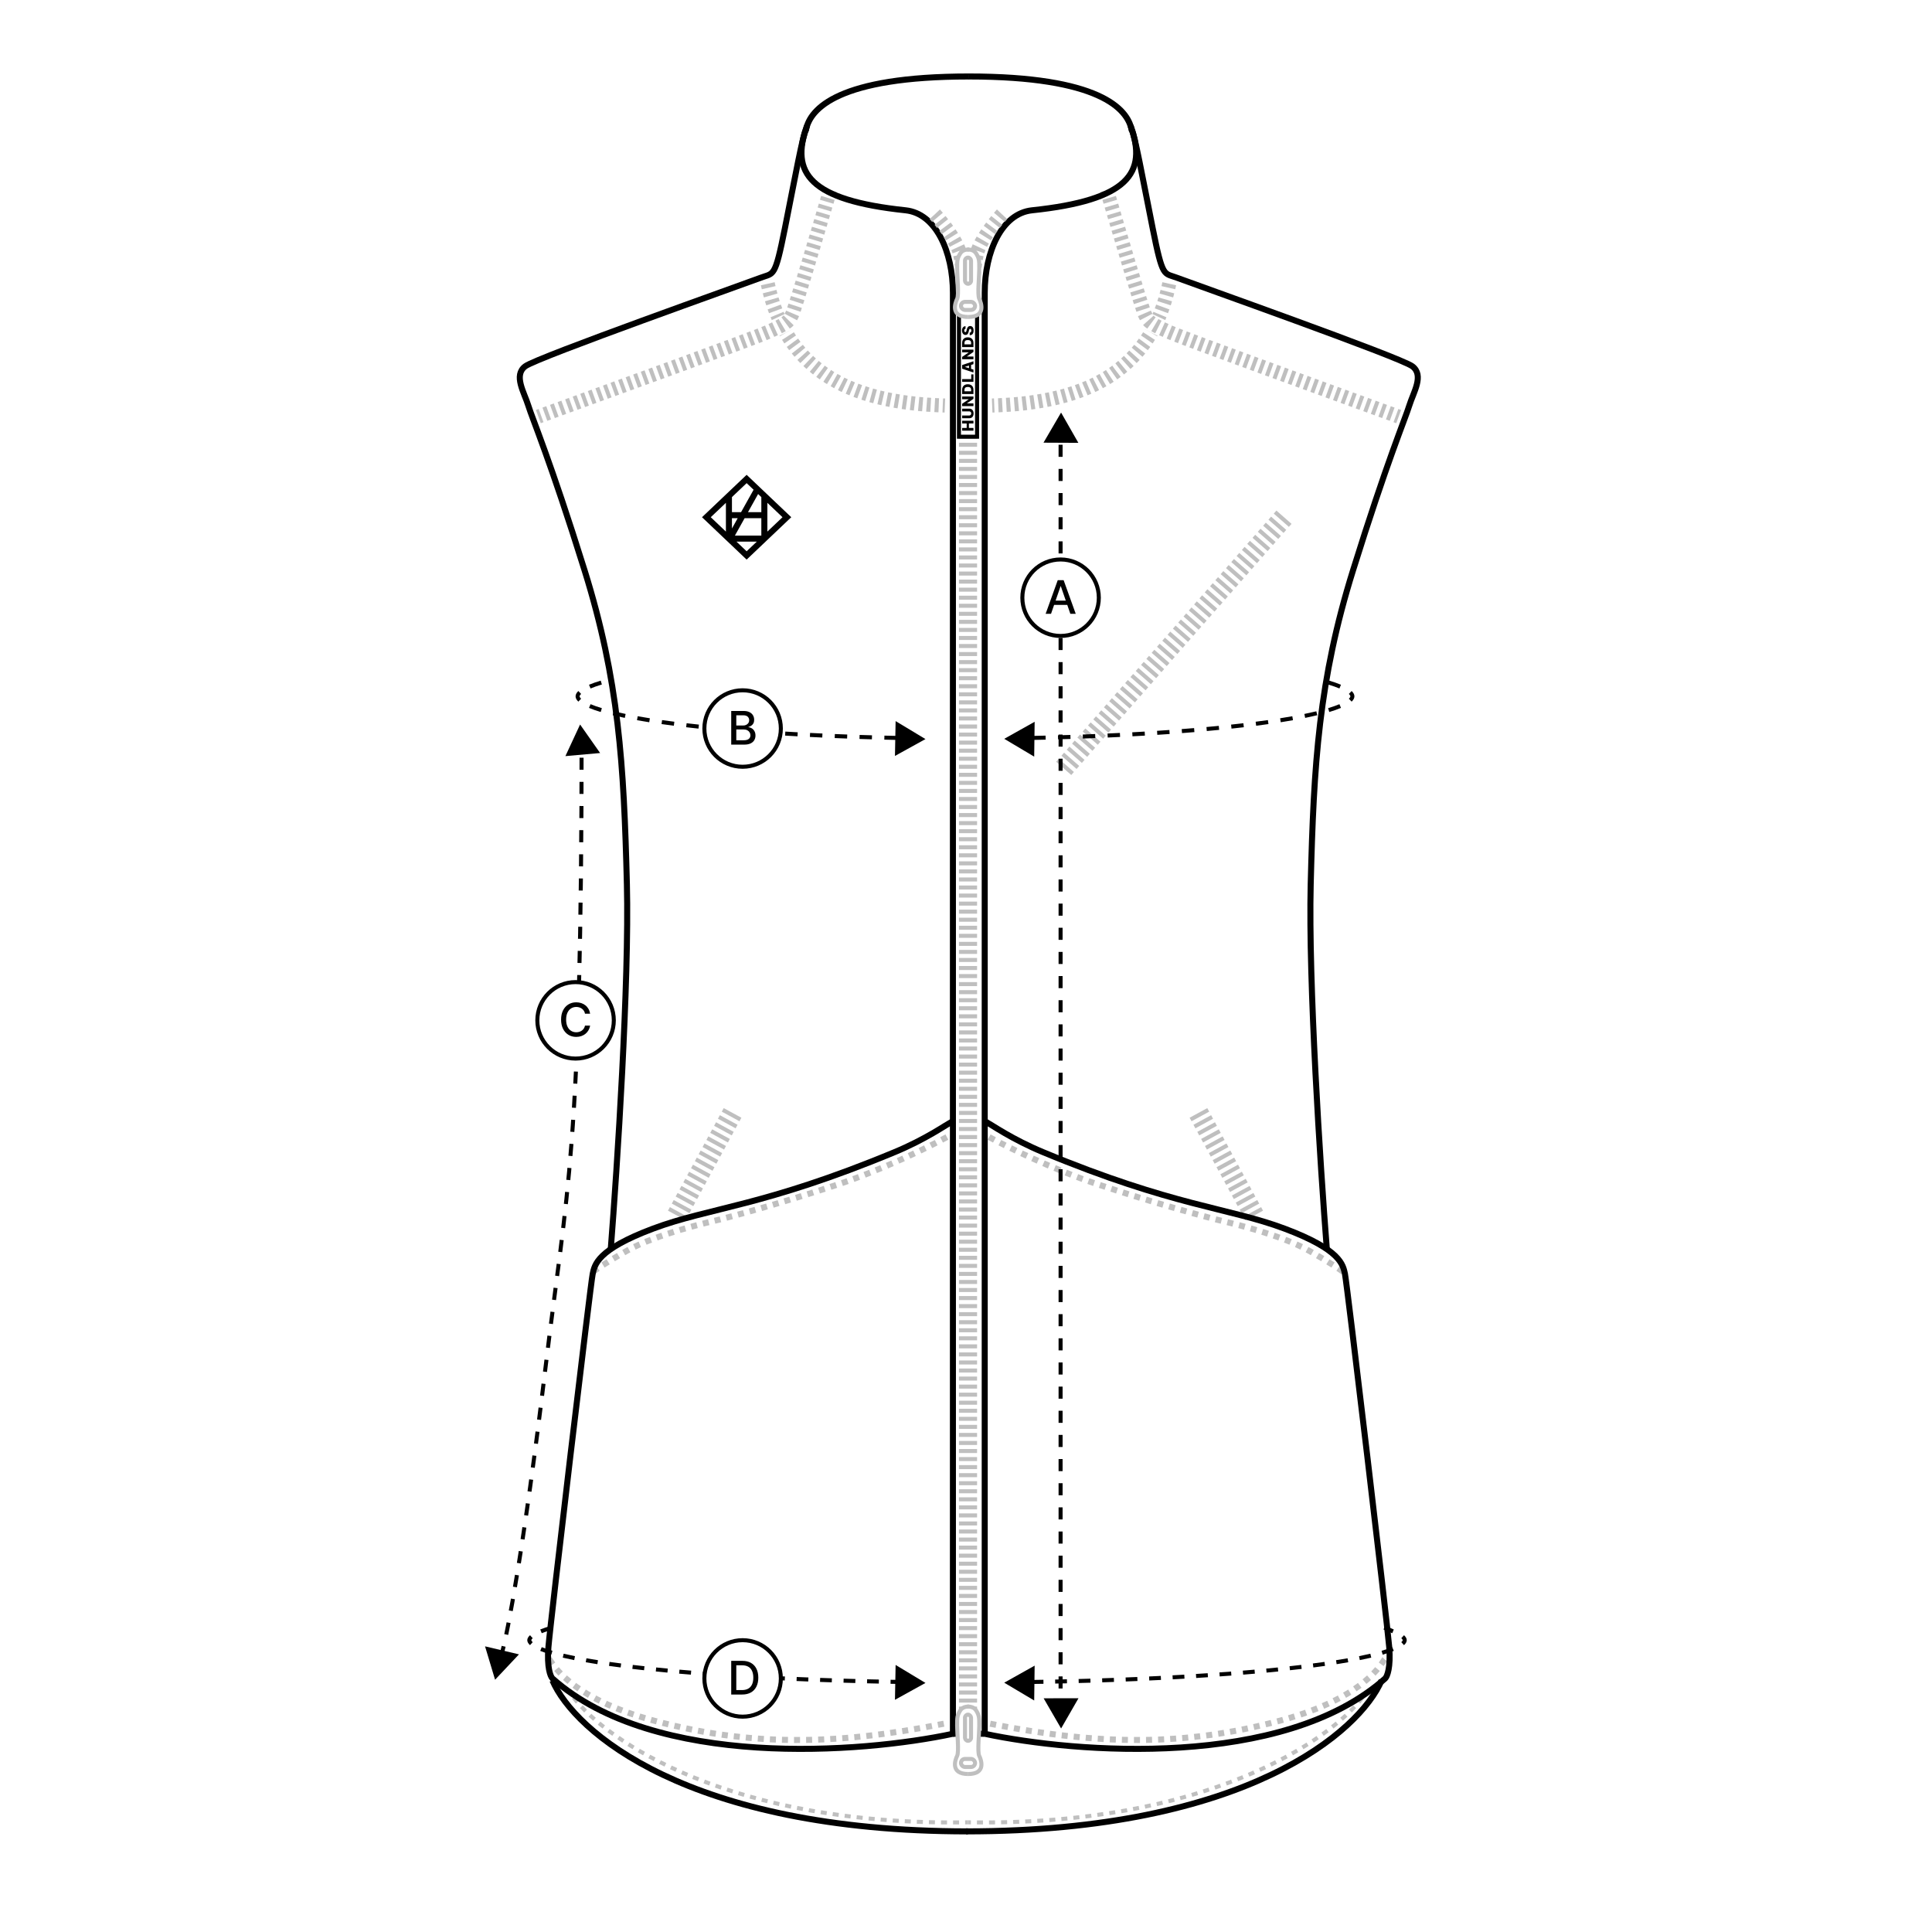 <svg xmlns="http://www.w3.org/2000/svg" fill="none" viewBox="0 0 960 960" height="960" width="960">
<rect fill="white" height="960" width="960"></rect>
<path stroke-dasharray="3 3" stroke-width="2" stroke="#BFBFBF" d="M285 843.5C301.333 865 363.4 907.5 481 905.5"></path>
<path stroke-dasharray="3 3" stroke-width="2" stroke="#BFBFBF" d="M677 843.5C660.667 865 598.6 907.5 481 905.5"></path>
<path stroke-dasharray="3 3" stroke-width="3" stroke="#BFBFBF" d="M491.5 565C500 569.667 522.7 580.9 545.5 588.5C574 598 600.5 605 604.5 606C608.5 607 635.5 613 650.5 621.5C662.5 628.3 667.167 631.667 668 632.5"></path>
<path stroke-dasharray="3 3" stroke-width="3" stroke="#BFBFBF" d="M470.5 565C462 569.667 439.3 580.9 416.5 588.5C388 598 361.5 605 357.5 606C353.5 607 326.5 613 311.5 621.5C299.5 628.3 294.833 631.667 294 632.5"></path>
<path stroke-dasharray="3 3" stroke-width="3" stroke="#BFBFBF" d="M273 824.5C274 825.5 282 843.5 325 855C372 867.57 414 867.5 469 856.5"></path>
<path stroke-dasharray="3 3" stroke-width="3" stroke="#BFBFBF" d="M688 824.5C687 825.5 679 843.5 636 855C589 867.57 547 867.5 492 856.5"></path>
<path stroke-dasharray="2 2" stroke-width="10" stroke="#BFBFBF" d="M364 553L336 604.5"></path>
<path stroke-dasharray="2 2" stroke-width="10" stroke="#BFBFBF" d="M595.5 553L623.5 604.5"></path>
<path stroke-dasharray="2 2" stroke-width="7" stroke="#BFBFBF" d="M381.5 141C384.333 153.833 391 176.5 416.5 190C436.653 200.669 461.5 201.167 469.5 201.5"></path>
<path fill="white" d="M386 167.5L382.5 159.5L390 156L395 163L386 167.5Z"></path>
<path stroke-dasharray="2 2" stroke-width="7" stroke="#BFBFBF" d="M412.5 94.5C406.5 114.833 394.7 154.5 393.5 156.5C392 159 393 160 381.5 165C372.3 169 302.5 194.167 267.5 207"></path>
<path stroke-dasharray="2 2" stroke-width="7" stroke="#BFBFBF" d="M581 141C578.167 153.833 571.5 176.5 546 190C525.847 200.669 501 201.167 493 201.5"></path>
<path fill="white" d="M576.5 167.5L580 159.5L572.5 156L567.5 163L576.5 167.5Z"></path>
<path stroke-dasharray="2 2" stroke-width="7" stroke="#BFBFBF" d="M550 94.5C556 114.833 567.8 154.5 569 156.5C570.5 159 569.5 160 581 165C590.2 169 660 194.167 695 207"></path>
<path stroke-width="3" stroke="black" d="M401 62.5C392.5 86 402.264 99.475 450 104.5C465 106.079 473.5 125 473.5 145.5C473.5 151.214 473.5 352.322 473.5 557M473.5 557C473.5 667.528 473.5 779.097 473.5 861.5C428.333 871.167 325.3 879.2 274.5 834C273.5 833 271.7 828.5 272.5 818.5C273.5 806 293.5 637.5 294.5 633C295.5 628.5 296.5 621 324.5 610.5C352.5 600 379.5 599.5 444.5 572.5C459.864 566.118 470 559 473.5 557Z"></path>
<path stroke-width="3" stroke="black" d="M561.801 62.5C570.301 86 560.537 99.475 512.801 104.5C497.801 106.079 489.301 125 489.301 145.5C489.301 151.214 489.301 352.322 489.301 557M489.301 557C489.301 667.528 489.301 779.097 489.301 861.5C534.467 871.167 637.501 879.2 688.301 834C689.301 833 691.101 828.5 690.301 818.5C689.301 806 669.301 637.5 668.301 633C667.301 628.5 666.301 621 638.301 610.5C610.301 600 583.301 599.5 518.301 572.5C502.936 566.118 492.801 559 489.301 557Z"></path>
<path stroke-width="3" stroke="black" d="M303.5 620.5C306.666 580.167 312.7 487.5 311.5 439.5C310 379.5 307.5 338 290.5 283.5C273.5 229 264.5 208 262.5 201.5C260.5 195 255 186.5 261 182C267 177.5 371.5 140.5 378 138C384.5 135.5 385 138.5 390 113.5C395 88.5 399 66.5 400.5 64.5C402.5 54 416.7 38 481.5 38"></path>
<path stroke-width="3" stroke="black" d="M659.278 620.5C656.111 580.167 650.078 487.5 651.278 439.5C652.778 379.5 655.278 338 672.278 283.5C689.278 229 698.278 208 700.278 201.5C702.278 195 707.778 186.5 701.778 182C695.778 177.5 591.277 140.5 584.777 138C578.277 135.5 577.777 138.5 572.777 113.5C567.777 88.5 563.777 66.5 562.277 64.5C560.277 54 546.077 38 481.277 38"></path>
<path stroke-dasharray="2 2" stroke-width="10" stroke="#BFBFBF" d="M638 257L527.5 383"></path>
<path stroke-width="3" stroke="black" d="M362.2 246.36L371 238L376.333 243.067M362.2 246.36L351 257L362.2 267.64M362.2 246.36V255.987M362.2 267.64V255.987M362.2 267.64L362.467 267.893M362.2 267.64H379.8M379.8 267.64L371 276L362.467 267.893M379.8 267.64L391 257L379.8 246.36M379.8 267.64V255.987M379.8 246.36V255.987M379.8 246.36L376.333 243.067M362.2 255.987H379.8M376.333 243.067L362.467 267.893"></path>
<path stroke-width="3" stroke="black" d="M274.5 835C285.167 860 341.4 910 481 910"></path>
<path stroke-width="3" stroke="black" d="M686.5 835C675.833 860 619.6 910 480 910"></path>
<path stroke-dasharray="2 2" stroke-width="9" stroke="#BFBFBF" d="M481 208L481 861"></path>
<path stroke-width="3" stroke="black" d="M473.5 861.5H489"></path>
<path stroke-dasharray="2 2" stroke-width="7" stroke="#BFBFBF" d="M464.5 106.5C466.248 108.324 475.385 119 477 126C480.462 141 479.943 178.796 479.768 205"></path>
<path stroke-dasharray="2 2" stroke-width="7" stroke="#BFBFBF" d="M497.902 106.5C496.154 108.324 487.018 119 485.402 126C481.941 141 482.459 178.796 482.634 205"></path>
<path stroke-width="2" stroke="black" fill="white" d="M476.5 155H485.5V217H476.5V155Z"></path>
<rect fill="white" height="4" width="11" y="152" x="475.5"></rect>
<path fill="white" d="M485 125L481 124L477 126.5L475.5 132L476 140L475.5 147.5L474 153.5L476.5 157L482 158L487 156L487.5 152L486 147.5L486.5 131.5L485 125Z"></path>
<path stroke-width="2" stroke="#BFBFBF" d="M481.591 124.003C480.924 124.003 478.392 123.832 477.091 126.001C475.591 128.501 475.591 129.501 475.591 133.501C475.591 137.501 476.591 146.501 475.591 148.501C474.591 150.501 472.091 157.501 481.091 157.501"></path>
<path stroke-width="2" stroke="#BFBFBF" d="M480.589 124.003C481.256 124.003 483.787 123.832 485.089 126.001C486.589 128.501 486.589 129.501 486.589 133.501C486.589 137.501 485.589 146.501 486.589 148.501C487.589 150.501 490.089 157.501 481.089 157.501"></path>
<rect stroke-width="2" stroke="#BFBFBF" rx="1.5" height="13" width="3" y="128" x="479.5"></rect>
<rect stroke-width="2" stroke="#BFBFBF" rx="2" height="4" width="7" y="150" x="477.5"></rect>
<path fill="black" d="M479.765 163.38C479.564 163.398 479.407 163.48 479.295 163.624C479.181 163.767 479.125 163.972 479.125 164.238C479.125 164.414 479.148 164.56 479.193 164.678C479.239 164.795 479.302 164.883 479.383 164.942C479.462 165 479.553 165.03 479.655 165.032C479.74 165.036 479.814 165.019 479.878 164.983C479.942 164.944 479.999 164.889 480.049 164.818C480.096 164.745 480.138 164.657 480.175 164.554C480.212 164.451 480.244 164.336 480.271 164.207L480.381 163.723C480.442 163.445 480.522 163.199 480.623 162.986C480.724 162.772 480.844 162.592 480.984 162.448C481.123 162.301 481.283 162.19 481.465 162.115C481.646 162.04 481.85 162.001 482.075 161.999C482.431 162.001 482.736 162.091 482.991 162.269C483.246 162.447 483.441 162.702 483.577 163.036C483.712 163.368 483.78 163.768 483.78 164.238C483.78 164.709 483.709 165.119 483.568 165.47C483.427 165.82 483.213 166.092 482.925 166.286C482.637 166.481 482.273 166.58 481.833 166.586L481.833 165.283C482.015 165.272 482.166 165.223 482.287 165.137C482.408 165.051 482.5 164.932 482.562 164.782C482.624 164.63 482.655 164.454 482.655 164.254C482.655 164.071 482.631 163.915 482.581 163.787C482.532 163.657 482.463 163.557 482.375 163.487C482.287 163.417 482.186 163.382 482.072 163.38C481.966 163.382 481.875 163.415 481.8 163.479C481.723 163.543 481.657 163.642 481.602 163.776C481.545 163.908 481.493 164.076 481.445 164.282L481.308 164.87C481.196 165.358 481.016 165.742 480.766 166.022C480.515 166.303 480.176 166.442 479.749 166.44C479.401 166.442 479.095 166.349 478.833 166.16C478.571 165.971 478.367 165.71 478.22 165.376C478.073 165.042 478 164.662 478 164.235C478 163.799 478.074 163.42 478.223 163.099C478.369 162.777 478.576 162.526 478.841 162.349C479.107 162.171 479.415 162.08 479.765 162.076L479.765 163.38Z"></path>
<path fill="black" d="M483.706 170.387L483.706 172.469L478.074 172.469L478.074 170.39C478.074 169.816 478.187 169.322 478.412 168.908C478.636 168.492 478.959 168.171 479.38 167.945C479.8 167.72 480.302 167.607 480.887 167.607C481.474 167.607 481.978 167.72 482.4 167.945C482.821 168.169 483.145 168.489 483.37 168.905C483.594 169.321 483.706 169.815 483.706 170.387ZM482.545 171.108L482.545 170.439C482.545 170.124 482.492 169.857 482.386 169.639C482.278 169.419 482.103 169.253 481.861 169.142C481.617 169.028 481.292 168.971 480.887 168.971C480.482 168.971 480.159 169.028 479.919 169.142C479.677 169.255 479.503 169.423 479.397 169.645C479.289 169.865 479.235 170.136 479.235 170.459L479.235 171.108L482.545 171.108Z"></path>
<path fill="black" d="M478.074 173.711L483.706 173.711L483.706 174.866L480.456 177.107L480.456 177.143L483.706 177.143L483.706 178.504L478.074 178.504L478.074 177.332L481.319 175.116L481.319 175.069L478.074 175.069L478.074 173.711Z"></path>
<path fill="black" d="M483.706 183.646L483.706 185.109L478.074 183.209L478.074 181.397L483.706 179.497L483.706 180.96L479.493 182.283L479.493 182.327L483.706 183.646ZM481.489 183.842L481.489 180.784L482.523 180.784L482.523 183.842L481.489 183.842Z"></path>
<path fill="black" d="M483.706 189.734L478.074 189.734L478.074 188.373L482.6 188.373L482.6 186.03L483.706 186.03L483.706 189.734Z"></path>
<path fill="black" d="M483.706 193.7L483.706 195.781L478.074 195.781L478.074 193.702C478.074 193.129 478.187 192.635 478.412 192.22C478.636 191.804 478.959 191.483 479.38 191.258C479.8 191.032 480.302 190.92 480.887 190.92C481.474 190.92 481.978 191.032 482.4 191.258C482.821 191.482 483.145 191.801 483.37 192.218C483.594 192.634 483.706 193.128 483.706 193.7ZM482.545 194.42L482.545 193.752C482.545 193.437 482.492 193.17 482.386 192.952C482.278 192.732 482.103 192.566 481.861 192.454C481.617 192.34 481.292 192.284 480.887 192.284C480.482 192.284 480.159 192.34 479.919 192.454C479.677 192.568 479.503 192.735 479.397 192.957C479.289 193.177 479.235 193.449 479.235 193.771L479.235 194.42L482.545 194.42Z"></path>
<path fill="black" d="M478.074 197.02L483.706 197.02L483.706 198.175L480.456 200.416L480.456 200.451L483.706 200.451L483.706 201.812L478.074 201.812L478.074 200.641L481.319 198.425L481.319 198.378L478.074 198.378L478.074 197.02Z"></path>
<path fill="black" d="M478.074 204.413L478.074 203.055L481.707 203.055C482.126 203.055 482.492 203.155 482.804 203.355C483.114 203.554 483.354 203.833 483.524 204.191C483.693 204.548 483.777 204.963 483.777 205.436C483.777 205.915 483.693 206.333 483.524 206.69C483.354 207.048 483.114 207.325 482.804 207.523C482.492 207.721 482.126 207.82 481.707 207.82L478.074 207.82L478.074 206.459L481.588 206.459C481.783 206.459 481.956 206.417 482.108 206.333C482.26 206.247 482.379 206.126 482.466 205.972C482.552 205.818 482.595 205.64 482.595 205.436C482.595 205.233 482.552 205.055 482.466 204.903C482.379 204.749 482.26 204.629 482.108 204.543C481.956 204.456 481.783 204.413 481.588 204.413L478.074 204.413Z"></path>
<path fill="black" d="M483.706 214L478.074 214L478.074 212.639L480.335 212.639L480.335 210.42L478.074 210.42L478.074 209.061L483.706 209.061L483.706 210.42L481.443 210.42L481.443 212.639L483.706 212.639L483.706 214Z"></path>
<rect fill="white" height="4" width="11" y="876" x="475.5"></rect>
<path fill="white" d="M485 849L481 848L477 850.5L475.5 856L476 864L475.5 871.5L474 877.5L476.5 881L482 882L487 880L487.5 876L486 871.5L486.5 855.5L485 849Z"></path>
<path stroke-width="2" stroke="#BFBFBF" d="M481.591 848.003C480.924 848.003 478.392 847.832 477.091 850.001C475.591 852.501 475.591 853.501 475.591 857.501C475.591 861.501 476.591 870.501 475.591 872.501C474.591 874.501 472.091 881.501 481.091 881.501"></path>
<path stroke-width="2" stroke="#BFBFBF" d="M480.589 848.003C481.256 848.003 483.787 847.832 485.089 850.001C486.589 852.501 486.589 853.501 486.589 857.501C486.589 861.501 485.589 870.501 486.589 872.501C487.589 874.501 490.089 881.501 481.089 881.501"></path>
<rect stroke-width="2" stroke="#BFBFBF" rx="1.5" height="13" width="3" y="852" x="479.5"></rect>
<rect stroke-width="2" stroke="#BFBFBF" rx="2" height="4" width="7" y="874" x="477.5"></rect>
<path fill="black" d="M288.243 360.001L280.946 375.71L298.199 374.175L288.243 360.001Z"></path>
<path fill="black" d="M246.001 834.649L257.874 822.038L241.017 818.061L246.001 834.649Z"></path>
<path stroke-dasharray="6 6" stroke-width="2" stroke="black" d="M289 364.5C289 574 281.8 590 271 680C260.2 770 252.167 811.5 249.5 821"></path>
<path fill="black" d="M671.624 348.638L670.245 347.189C670.935 346.532 671 346.14 671 346C671 345.86 670.935 345.468 670.245 344.811L671.624 343.362C672.532 344.227 673 345.107 673 346C673 346.893 672.532 347.773 671.624 348.638ZM666.327 340.251L665.551 342.095C663.981 341.434 662.107 340.775 659.934 340.123L660.509 338.207C662.73 338.874 664.675 339.556 666.327 340.251ZM298.491 338.207L299.066 340.123C296.893 340.775 295.019 341.434 293.449 342.095L292.673 340.251C294.325 339.556 296.27 338.874 298.491 338.207ZM287.376 343.362C286.468 344.227 286 345.107 286 346C286 346.893 286.468 347.773 287.376 348.638L288.755 347.189C288.065 346.532 288 346.14 288 346C288 345.86 288.065 345.468 288.755 344.811L287.376 343.362ZM292.673 351.749L293.449 349.906C295.019 350.567 296.893 351.225 299.066 351.877L298.491 353.793C296.27 353.127 294.325 352.445 292.673 351.749ZM304.457 355.389L304.924 353.445C306.774 353.89 308.757 354.327 310.868 354.757L310.469 356.717C308.338 356.283 306.332 355.84 304.457 355.389ZM316.518 357.864L316.867 355.894C318.801 356.237 320.819 356.574 322.917 356.904L322.607 358.879C320.497 358.548 318.466 358.209 316.518 357.864ZM328.713 359.789L328.993 357.808C330.963 358.087 332.994 358.359 335.081 358.626L334.827 360.61C332.732 360.342 330.693 360.068 328.713 359.789ZM340.947 361.357L341.179 359.371C343.169 359.603 345.205 359.83 347.285 360.052L347.072 362.041C344.987 361.818 342.944 361.59 340.947 361.357ZM353.205 362.668L353.4 360.678C355.407 360.875 357.449 361.067 359.527 361.254L359.347 363.246C357.264 363.058 355.217 362.866 353.205 362.668ZM365.5 363.779L365.666 361.785C367.687 361.953 369.738 362.117 371.818 362.276L371.666 364.27C369.582 364.111 367.526 363.947 365.5 363.779ZM377.804 364.72L377.944 362.725C379.963 362.867 382.007 363.005 384.074 363.139L383.945 365.135C381.874 365.001 379.826 364.863 377.804 364.72ZM390.103 365.517L390.222 363.52C392.256 363.641 394.311 363.757 396.387 363.87L396.278 365.867C394.199 365.754 392.141 365.637 390.103 365.517ZM402.427 366.186L402.526 364.188C404.555 364.288 406.603 364.385 408.668 364.477L408.579 366.475C406.51 366.383 404.46 366.286 402.427 366.186ZM414.75 366.738L414.831 364.74C416.868 364.822 418.922 364.9 420.99 364.975L420.918 366.974C418.847 366.899 416.791 366.821 414.75 366.738ZM427.069 367.183L427.132 365.184C429.173 365.249 431.228 365.311 433.296 365.368L433.24 367.367C431.17 367.31 429.112 367.248 427.069 367.183ZM439.411 367.527L439.459 365.528C441.496 365.577 443.545 365.622 445.605 365.663L445.565 367.663C443.502 367.621 441.451 367.576 439.411 367.527ZM451.74 367.775L451.773 365.776C453.815 365.809 454.937 365.974 457 366L457.906 367.865C455.84 367.839 453.785 367.809 451.74 367.775ZM501.094 367.865L502 366C504.063 365.974 505.185 365.809 507.227 365.776L507.26 367.775C505.215 367.809 503.159 367.839 501.094 367.865ZM513.435 367.663L513.395 365.663C515.455 365.622 517.504 365.577 519.541 365.528L519.589 367.527C517.549 367.576 515.498 367.621 513.435 367.663ZM525.76 367.367L525.704 365.368C527.772 365.311 529.827 365.249 531.868 365.184L531.931 367.183C529.888 367.248 527.83 367.31 525.76 367.367ZM538.082 366.974L538.01 364.975C540.078 364.9 542.132 364.822 544.169 364.74L544.25 366.738C542.209 366.821 540.153 366.899 538.082 366.974ZM550.421 366.475L550.332 364.477C552.397 364.385 554.445 364.288 556.474 364.188L556.573 366.186C554.54 366.286 552.489 366.383 550.421 366.475ZM562.722 365.867L562.613 363.87C564.689 363.757 566.744 363.641 568.778 363.52L568.897 365.517C566.859 365.637 564.801 365.754 562.722 365.867ZM575.055 365.135L574.926 363.139C576.993 363.005 579.037 362.867 581.056 362.725L581.196 364.72C579.173 364.863 577.126 365.001 575.055 365.135ZM587.334 364.27L587.182 362.276C589.262 362.117 591.313 361.953 593.334 361.785L593.5 363.779C591.474 363.947 589.418 364.111 587.334 364.27ZM599.653 363.246L599.473 361.254C601.551 361.067 603.593 360.875 605.6 360.678L605.795 362.668C603.783 362.866 601.736 363.058 599.653 363.246ZM611.928 362.041L611.715 360.052C613.795 359.83 615.831 359.603 617.821 359.371L618.053 361.357C616.056 361.59 614.013 361.818 611.928 362.041ZM624.173 360.61L623.919 358.626C626.006 358.359 628.037 358.087 630.007 357.808L630.287 359.789C628.307 360.068 626.268 360.342 624.173 360.61ZM636.393 358.879L636.083 356.904C638.181 356.574 640.199 356.237 642.133 355.894L642.482 357.864C640.534 358.209 638.503 358.548 636.393 358.879ZM648.531 356.717L648.132 354.757C650.243 354.327 652.226 353.89 654.076 353.445L654.543 355.389C652.668 355.84 650.662 356.283 648.531 356.717ZM660.509 353.793L659.934 351.877C662.107 351.225 663.981 350.567 665.551 349.906L666.327 351.749C664.675 352.445 662.73 353.127 660.509 353.793Z" clip-rule="evenodd" fill-rule="evenodd"></path>
<path fill="black" d="M498.999 367.116L513.887 375.967L514.108 358.648L498.999 367.116Z"></path>
<path fill="black" d="M459.86 367.243L445.024 358.304L444.701 375.621L459.86 367.243Z"></path>
<path fill="black" d="M697.638 817.469L696.299 815.983C696.985 815.365 697 815.038 697 814.998C697 814.959 696.985 814.632 696.299 814.014L697.638 812.528C698.538 813.339 699 814.163 699 814.998C699 815.833 698.538 816.658 697.638 817.469ZM692.563 809.676L691.812 811.53C690.324 810.927 689.549 810.324 687.493 809.725L688.052 807.805C690.154 808.417 690.996 809.041 692.563 809.676ZM273.948 807.805L274.507 809.725C272.451 810.324 270.676 810.927 269.188 811.53L268.437 809.676C270.004 809.041 271.846 808.417 273.948 807.805ZM263.362 812.528L264.701 814.014C264.015 814.632 264 814.959 264 814.998C264 815.038 264.015 815.365 264.701 815.983L263.362 817.469C262.462 816.658 262 815.833 262 814.998C262 814.163 262.462 813.339 263.362 812.528ZM268.437 820.32L269.188 818.467C270.676 819.07 272.451 819.673 274.507 820.272L273.948 822.192C271.846 821.58 270.004 820.956 268.437 820.32ZM279.632 823.671L280.089 821.724C281.837 822.133 283.711 822.538 285.707 822.936L285.315 824.897C283.301 824.495 281.405 824.086 279.632 823.671ZM291.057 825.968L291.402 823.998C293.233 824.318 295.144 824.633 297.133 824.943L296.825 826.919C294.825 826.607 292.902 826.29 291.057 825.968ZM302.605 827.775C304.48 828.039 306.411 828.299 308.397 828.554L308.652 826.571C306.674 826.316 304.751 826.058 302.885 825.795L302.605 827.775ZM314.202 829.269L314.437 827.283C316.327 827.506 318.262 827.725 320.24 827.941L320.023 829.929C318.04 829.713 316.099 829.493 314.202 829.269ZM325.857 830.54L326.057 828.551C327.947 828.741 329.872 828.928 331.83 829.112L331.643 831.103C329.681 830.919 327.751 830.732 325.857 830.54ZM337.454 831.629L337.627 829.636C339.54 829.803 341.482 829.967 343.452 830.127L343.29 832.121C341.316 831.96 339.37 831.796 337.454 831.629ZM349.13 832.579L349.282 830.585C351.188 830.73 353.119 830.871 355.074 831.01L354.933 833.005C352.975 832.866 351.04 832.724 349.13 832.579ZM360.769 833.404L360.901 831.409C362.827 831.536 364.775 831.66 366.743 831.781L366.62 833.778C364.649 833.656 362.698 833.532 360.769 833.404ZM372.428 834.123L372.542 832.126C374.47 832.237 376.416 832.345 378.38 832.45L378.273 834.447C376.307 834.342 374.358 834.234 372.428 834.123ZM384.111 834.747L384.21 832.75C386.134 832.845 388.073 832.938 390.027 833.028L389.936 835.025C387.979 834.936 386.037 834.843 384.111 834.747ZM395.799 835.284C397.723 835.366 399.662 835.445 401.614 835.521L401.692 833.522C399.742 833.446 397.806 833.367 395.884 833.286L395.799 835.284ZM407.462 835.739L407.533 833.74C409.465 833.809 411.409 833.876 413.366 833.939L413.301 835.938C411.342 835.875 409.396 835.808 407.462 835.739ZM419.136 836.119L419.194 834.12C421.133 834.177 423.083 834.231 425.044 834.283L424.992 836.282C423.029 836.23 421.077 836.176 419.136 836.119ZM430.817 836.427L430.863 834.428C432.806 834.473 434.759 834.516 436.721 834.556L436.68 836.556C434.716 836.515 432.761 836.473 430.817 836.427ZM442.502 836.667L442.537 834.667C444.478 834.701 446.429 834.733 448.388 834.762L448.358 836.762C446.397 836.733 444.445 836.701 442.502 836.667ZM454.189 836.84C456.131 836.864 456.042 836.648 458 836.667L457 834.841C455.044 834.822 456.154 834.864 454.213 834.841L454.189 836.84ZM504 836.84L503.722 834.841C505.678 834.822 504.846 834.864 506.787 834.841L506.811 836.84C504.869 836.864 505.958 836.822 504 836.84ZM512.642 836.762L512.612 834.762C514.571 834.733 516.522 834.701 518.463 834.667L518.498 836.667C516.555 836.701 514.603 836.733 512.642 836.762ZM524.32 836.556L524.279 834.556C526.241 834.516 528.194 834.473 530.137 834.428L530.183 836.427C528.239 836.473 526.284 836.515 524.32 836.556ZM536.008 836.282L535.956 834.283C537.917 834.231 539.867 834.177 541.806 834.12L541.864 836.119C539.923 836.176 537.971 836.23 536.008 836.282ZM547.699 835.938L547.634 833.939C549.591 833.876 551.535 833.809 553.467 833.74L553.538 835.739C551.604 835.808 549.658 835.875 547.699 835.938ZM559.386 835.521L559.308 833.522C561.258 833.446 563.194 833.367 565.116 833.286L565.201 835.284C563.276 835.366 561.338 835.445 559.386 835.521ZM571.064 835.025C573.021 834.936 574.963 834.843 576.889 834.747L576.79 832.75C574.866 832.845 572.927 832.938 570.973 833.028L571.064 835.025ZM582.727 834.447L582.62 832.45C584.584 832.345 586.53 832.237 588.458 832.126L588.572 834.123C586.642 834.234 584.693 834.342 582.727 834.447ZM594.38 833.778C596.351 833.656 598.302 833.532 600.231 833.404L600.099 831.409C598.173 831.536 596.225 831.66 594.257 831.781L594.38 833.778ZM606.067 833.005C608.025 832.866 609.96 832.724 611.87 832.579L611.718 830.585C609.812 830.73 607.881 830.871 605.926 831.01L606.067 833.005ZM617.71 832.121L617.548 830.127C619.518 829.967 621.46 829.803 623.373 829.636L623.546 831.629C621.63 831.796 619.684 831.96 617.71 832.121ZM629.357 831.103L629.17 829.112C631.128 828.928 633.053 828.741 634.943 828.551L635.143 830.54C633.249 830.732 631.319 830.919 629.357 831.103ZM640.977 829.929L640.76 827.941C642.738 827.725 644.673 827.506 646.563 827.283L646.798 829.269C644.901 829.493 642.96 829.713 640.977 829.929ZM652.603 828.554L652.348 826.571C654.326 826.316 656.249 826.058 658.115 825.795L658.395 827.775C656.52 828.039 654.589 828.299 652.603 828.554ZM664.175 826.919C666.175 826.607 668.098 826.29 669.943 825.968L669.598 823.998C667.767 824.318 665.856 824.633 663.867 824.943L664.175 826.919ZM675.685 824.897L675.293 822.936C677.289 822.538 679.163 822.133 680.911 821.724L681.368 823.671C679.595 824.086 677.699 824.495 675.685 824.897ZM687.052 822.192L686.493 820.272C688.549 819.673 690.324 819.07 691.812 818.467L692.563 820.32C690.996 820.956 689.154 821.58 687.052 822.192Z" clip-rule="evenodd" fill-rule="evenodd"></path>
<path fill="black" d="M498.999 836.116L513.887 844.967L514.108 827.648L498.999 836.116Z"></path>
<path fill="black" d="M459.86 836.243L445.024 827.304L444.701 844.621L459.86 836.243Z"></path>
<circle stroke-width="2" stroke="black" fill="white" r="19" cy="362" cx="369"></circle>
<path fill="black" d="M363.338 370V353.273H369.463C370.65 353.273 371.633 353.469 372.412 353.861C373.191 354.247 373.773 354.773 374.16 355.437C374.546 356.096 374.74 356.839 374.74 357.667C374.74 358.364 374.612 358.952 374.356 359.431C374.1 359.905 373.757 360.286 373.327 360.575C372.902 360.858 372.434 361.065 371.922 361.195V361.359C372.477 361.386 373.019 361.566 373.547 361.898C374.081 362.224 374.522 362.69 374.87 363.294C375.219 363.899 375.393 364.634 375.393 365.5C375.393 366.355 375.192 367.122 374.789 367.803C374.391 368.478 373.776 369.014 372.943 369.412C372.11 369.804 371.045 370 369.749 370H363.338ZM365.862 367.836H369.504C370.713 367.836 371.579 367.601 372.102 367.133C372.624 366.665 372.886 366.08 372.886 365.377C372.886 364.849 372.752 364.364 372.485 363.923C372.219 363.482 371.837 363.131 371.342 362.87C370.852 362.608 370.269 362.478 369.594 362.478H365.862V367.836ZM365.862 360.509H369.243C369.809 360.509 370.318 360.4 370.77 360.183C371.228 359.965 371.59 359.66 371.857 359.268C372.129 358.87 372.265 358.402 372.265 357.863C372.265 357.171 372.023 356.592 371.538 356.123C371.053 355.655 370.31 355.421 369.308 355.421H365.862V360.509Z"></path>
<circle stroke-width="2" stroke="black" fill="white" r="19" cy="834" cx="369"></circle>
<path fill="black" d="M368.753 842H363.338V825.273H368.924C370.563 825.273 371.971 825.608 373.147 826.277C374.323 826.942 375.224 827.897 375.85 829.144C376.482 830.386 376.798 831.875 376.798 833.612C376.798 835.354 376.479 836.852 375.842 838.104C375.211 839.356 374.296 840.32 373.098 840.995C371.9 841.665 370.452 842 368.753 842ZM365.862 839.795H368.614C369.888 839.795 370.947 839.555 371.791 839.076C372.635 838.591 373.267 837.892 373.686 836.977C374.105 836.057 374.315 834.935 374.315 833.612C374.315 832.3 374.105 831.186 373.686 830.271C373.272 829.357 372.654 828.662 371.832 828.189C371.01 827.715 369.989 827.478 368.769 827.478H365.862V839.795Z"></path>
<circle stroke-width="2" stroke="black" fill="white" r="19" cy="507" cx="286"></circle>
<path fill="black" d="M293.231 503.712H290.683C290.585 503.168 290.402 502.689 290.135 502.275C289.868 501.861 289.542 501.51 289.155 501.221C288.769 500.933 288.336 500.715 287.857 500.568C287.383 500.421 286.879 500.347 286.346 500.347C285.382 500.347 284.519 500.59 283.756 501.074C283 501.559 282.401 502.269 281.96 503.206C281.524 504.143 281.306 505.286 281.306 506.636C281.306 507.998 281.524 509.147 281.96 510.083C282.401 511.02 283.002 511.728 283.765 512.207C284.527 512.686 285.384 512.925 286.337 512.925C286.866 512.925 287.366 512.855 287.84 512.713C288.319 512.566 288.752 512.351 289.139 512.068C289.525 511.785 289.852 511.439 290.119 511.031C290.391 510.617 290.579 510.143 290.683 509.609L293.231 509.618C293.095 510.44 292.831 511.197 292.439 511.888C292.052 512.574 291.554 513.168 290.944 513.669C290.339 514.164 289.648 514.548 288.869 514.82C288.091 515.093 287.241 515.229 286.321 515.229C284.873 515.229 283.582 514.886 282.45 514.2C281.317 513.508 280.424 512.52 279.771 511.235C279.123 509.95 278.799 508.417 278.799 506.636C278.799 504.85 279.125 503.318 279.779 502.038C280.432 500.753 281.325 499.767 282.458 499.081C283.59 498.39 284.878 498.044 286.321 498.044C287.209 498.044 288.036 498.172 288.804 498.428C289.577 498.678 290.271 499.049 290.887 499.539C291.502 500.023 292.011 500.617 292.414 501.319C292.817 502.016 293.089 502.814 293.231 503.712Z"></path>
<path stroke-dasharray="6 6" stroke-width="2" stroke="black" d="M527 209L527 854"></path>
<path fill="black" d="M527.243 205.002L518.51 219.96L535.831 220.043L527.243 205.002Z"></path>
<path fill="black" d="M527.254 858.862L535.896 843.851L518.576 843.872L527.254 858.862Z"></path>
<circle stroke-width="2" stroke="black" fill="white" r="19" cy="297" cx="527"></circle>
<path fill="black" d="M522.251 305H519.572L525.591 288.273H528.507L534.527 305H531.848L527.119 291.311H526.988L522.251 305ZM522.7 298.45H531.39V300.573H522.7V298.45Z"></path>
</svg>
